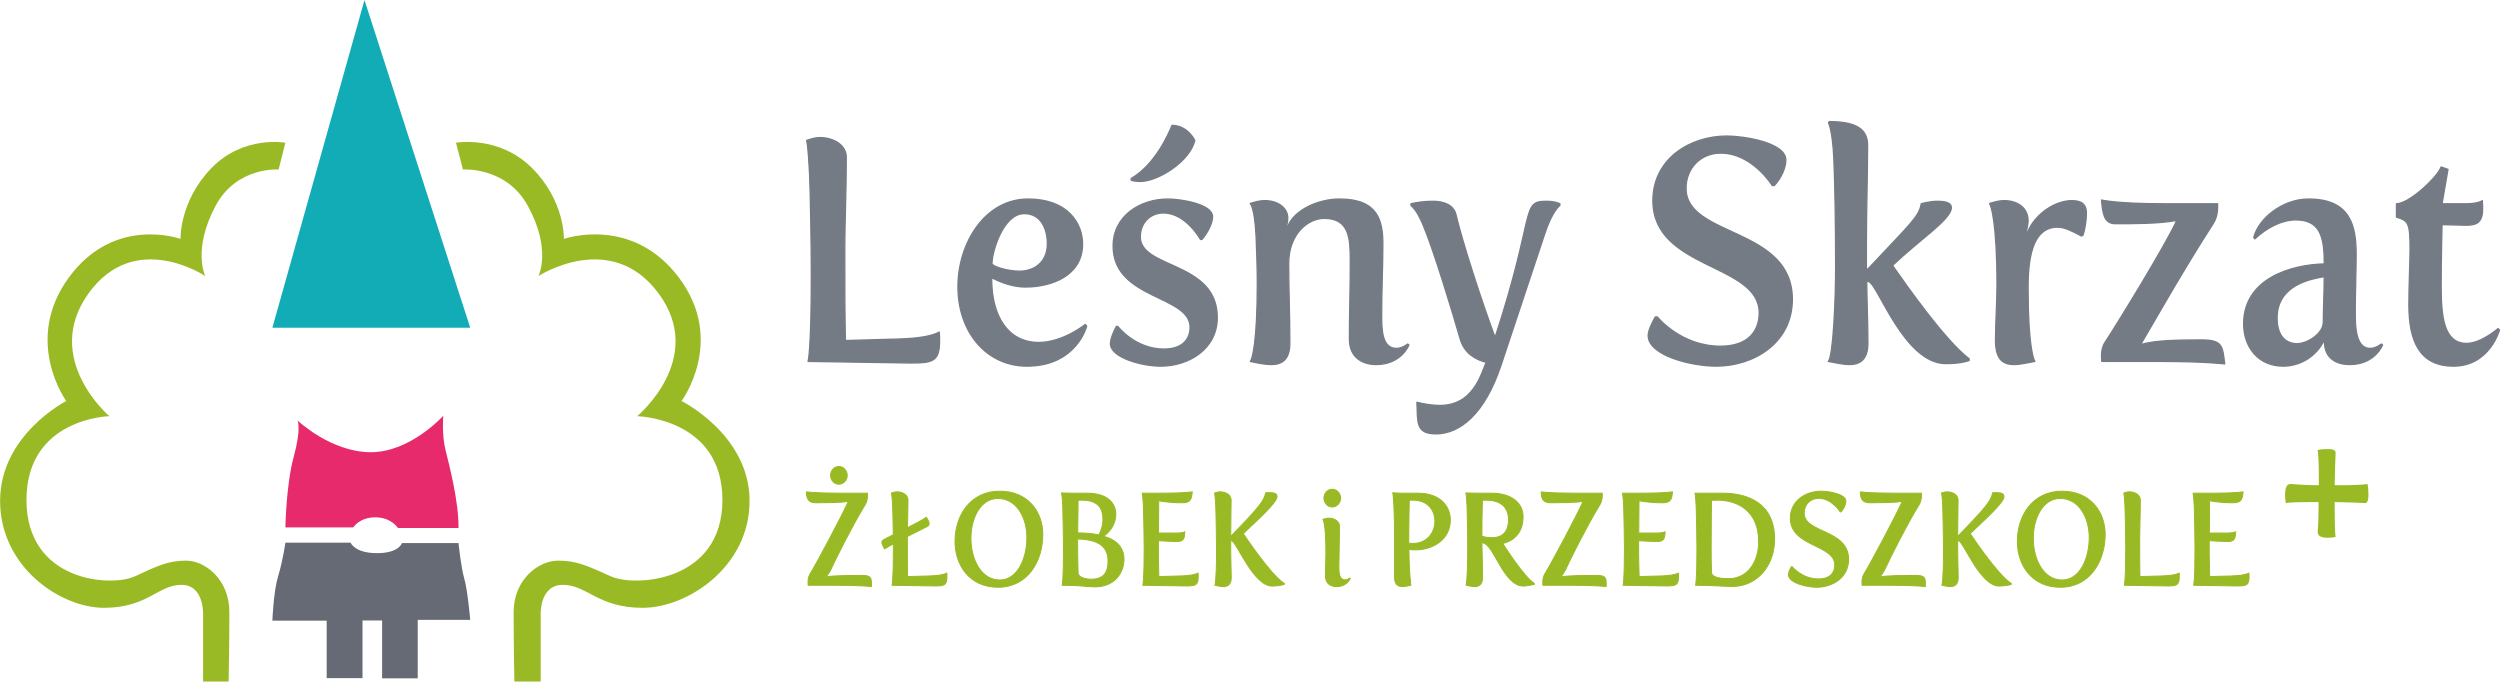 <?xml version="1.0" encoding="UTF-8" standalone="no"?>
<!DOCTYPE svg PUBLIC "-//W3C//DTD SVG 1.1//EN" "http://www.w3.org/Graphics/SVG/1.1/DTD/svg11.dtd">
<svg width="100%" height="100%" viewBox="0 0 820 224" version="1.1" xmlns="http://www.w3.org/2000/svg" xmlns:xlink="http://www.w3.org/1999/xlink" xml:space="preserve" xmlns:serif="http://www.serif.com/" style="fill-rule:evenodd;clip-rule:evenodd;stroke-linejoin:round;stroke-miterlimit:2;">
    <g transform="matrix(1,0,0,1,-379.721,-1309.95)">
        <g transform="matrix(1,0,0,1,-880.358,511.264)">
            <g transform="matrix(1.648,0,0,1.648,-755.21,-772.727)">
                <path d="M1268.37,1089.17L1263.29,1089.17L1263.29,1076.01C1263.29,1076.01 1263.63,1069.93 1258.98,1069.93C1254.33,1069.93 1252.24,1074.5 1243.57,1074.5C1234.9,1074.5 1222.89,1066.38 1222.89,1053.22C1222.89,1040.06 1236.05,1033.34 1236.05,1033.34C1236.05,1033.34 1227.4,1021.4 1236.51,1008.84C1245.62,996.279 1258.8,1001.08 1258.8,1001.08C1258.8,1001.08 1258.55,993.57 1264.95,986.983C1271.35,980.395 1279.67,981.934 1279.67,981.934L1278.32,987.266C1278.32,987.266 1270,986.638 1265.81,994.432C1261.1,1003.2 1263.72,1008.47 1263.72,1008.47C1263.72,1008.47 1249.68,999.049 1240.45,1011.98C1231.21,1024.91 1244.63,1036.36 1244.63,1036.36C1244.63,1036.36 1228.14,1036.73 1228.14,1053.04C1228.14,1069.36 1245.01,1070.4 1249.68,1068.25C1254.36,1066.09 1256.33,1065.11 1259.96,1065.11C1263.6,1065.11 1268.52,1068.77 1268.52,1075.35C1268.52,1081.94 1268.37,1089.17 1268.37,1089.17Z" style="fill:rgb(153,186,36);"/>
            </g>
        </g>
        <g transform="matrix(1,0,0,1,-880.358,511.264)">
            <g transform="matrix(-1.696,0,0,1.648,3579.96,-772.727)">
                <path d="M1268.37,1089.17L1263.29,1089.17L1263.29,1076.01C1263.29,1076.01 1263.63,1069.93 1258.98,1069.93C1254.33,1069.93 1252.24,1074.5 1243.57,1074.5C1234.9,1074.5 1222.89,1066.38 1222.89,1053.22C1222.89,1040.06 1236.05,1033.34 1236.05,1033.34C1236.05,1033.34 1227.4,1021.4 1236.51,1008.84C1245.62,996.279 1258.8,1001.08 1258.8,1001.08C1258.8,1001.08 1258.55,993.57 1264.95,986.983C1271.35,980.395 1279.67,981.934 1279.67,981.934L1278.32,987.266C1278.32,987.266 1270,986.638 1265.81,994.432C1261.1,1003.2 1263.72,1008.47 1263.72,1008.47C1263.72,1008.47 1249.68,999.049 1240.45,1011.98C1231.21,1024.91 1244.63,1036.36 1244.63,1036.36C1244.63,1036.36 1228.14,1036.73 1228.14,1053.04C1228.14,1069.36 1245.01,1070.4 1249.68,1068.25C1254.36,1066.09 1256.33,1065.11 1259.96,1065.11C1263.6,1065.11 1268.52,1068.77 1268.52,1075.35C1268.52,1081.94 1268.37,1089.17 1268.37,1089.17Z" style="fill:rgb(153,186,36);"/>
            </g>
        </g>
        <g transform="matrix(1,0,0,1,-880.358,511.264)">
            <g transform="matrix(1.648,0,0,1.648,-755.21,-772.727)">
                <path d="M1316.46,1018.76L1277.08,1018.76L1295.41,953.539L1316.46,1018.76Z" style="fill:rgb(18,172,183);"/>
            </g>
        </g>
        <g transform="matrix(1,0,0,1,-880.358,511.264)">
            <g transform="matrix(1.648,0,0,1.648,-755.21,-772.727)">
                <path d="M1314.13,1058.62L1302.07,1058.62C1302.07,1058.62 1300.77,1056.49 1297.58,1056.49C1294.39,1056.49 1293.17,1058.5 1293.17,1058.5L1279.67,1058.5C1279.67,1058.5 1279.81,1049.95 1281.35,1044.36C1282.88,1038.76 1282.09,1037.22 1282.09,1037.22C1282.09,1037.22 1288.74,1043.53 1296.67,1043.53C1304.59,1043.53 1311.09,1036.28 1311.09,1036.28C1311.09,1036.28 1310.78,1040.02 1311.53,1043.06C1312.28,1046.09 1314.17,1053.26 1314.13,1058.62Z" style="fill:rgb(231,42,107);"/>
            </g>
        </g>
        <g transform="matrix(1,0,0,1,-880.358,511.264)">
            <g transform="matrix(1.648,0,0,1.648,-755.21,-772.727)">
                <path d="M1279.67,1061.54L1292.65,1061.54C1292.65,1061.54 1293.45,1063.62 1297.9,1063.62C1302.35,1063.62 1302.86,1061.61 1302.86,1061.61L1314.13,1061.61C1314.13,1061.61 1314.6,1066.38 1315.27,1068.67C1315.94,1070.95 1316.46,1076.9 1316.46,1076.9L1306.01,1076.9L1306.01,1088.53L1298.92,1088.53L1298.92,1077.02L1295.02,1077.02L1295.02,1088.49L1287.89,1088.49L1287.89,1077.06L1277.08,1077.06C1277.08,1077.06 1277.29,1071.31 1278.23,1068.19C1279.18,1065.08 1279.67,1061.54 1279.67,1061.54Z" style="fill:rgb(101,106,117);"/>
            </g>
        </g>
        <g transform="matrix(1,0,0,1,-880.358,511.264)">
            <g transform="matrix(1.697,0,0,1.806,-477.186,-1269.18)">
                <g>
                    <path d="M1179.91,1210.63L1199.89,1210.92C1204.07,1210.92 1205.33,1210.57 1205.33,1206.91C1205.33,1206.45 1205.33,1205.94 1205.27,1205.31C1203.84,1206.05 1201.32,1206.45 1197.6,1206.57L1187.13,1206.85C1187.01,1201.3 1187.01,1197.24 1187.01,1189.85C1187.01,1185.45 1187.3,1180.18 1187.3,1173.54C1187.3,1171.31 1184.78,1169.99 1182.2,1169.99C1181.29,1169.99 1180.54,1170.22 1179.63,1170.51C1179.63,1170.51 1179.91,1171.02 1180.2,1176.58C1180.37,1180.24 1180.54,1190.03 1180.54,1194.78C1180.54,1209.03 1179.91,1210.63 1179.91,1210.63Z" style="fill:rgb(117,123,132);fill-rule:nonzero;stroke:rgb(117,123,132);stroke-width:0.25px;"/>
                    <path d="M1208.88,1197.07C1208.88,1205.48 1214.54,1211.49 1222.21,1211.49C1231.83,1211.49 1233.77,1204.22 1233.77,1204.22L1233.49,1203.93C1233.49,1203.93 1229.19,1207.2 1224.5,1207.2C1218.61,1207.2 1215.4,1202.5 1215.4,1195.63L1215.63,1195.52C1215.63,1195.52 1218.61,1197.12 1221.92,1197.12C1226.96,1197.12 1232.97,1195.06 1232.97,1189.34C1232.97,1185.45 1230,1181.15 1222.44,1181.15C1214.08,1181.15 1208.88,1189.17 1208.88,1197.07ZM1215.46,1192.89C1215.46,1190.71 1217.63,1183.79 1221.7,1183.79C1224.96,1183.79 1226.16,1186.59 1226.16,1189.28C1226.16,1192.83 1223.36,1194.26 1220.78,1194.26C1218.38,1194.26 1215.46,1193.35 1215.46,1192.89Z" style="fill:rgb(117,123,132);fill-rule:nonzero;stroke:rgb(117,123,132);stroke-width:0.25px;"/>
                    <path d="M1242.36,1177.72C1242.76,1177.89 1243.73,1177.95 1244.13,1177.95C1247.51,1177.95 1253.69,1174.34 1254.66,1170.51C1254.66,1170.51 1253.35,1167.82 1250.26,1167.76C1249.63,1169.19 1247.11,1174.8 1242.36,1177.43L1242.36,1177.72ZM1238.35,1207.42C1238.35,1209.89 1244.3,1211.49 1248.08,1211.49C1253.4,1211.49 1259.01,1208.45 1259.01,1202.67C1259.01,1192.43 1244.13,1193.86 1244.13,1188.02C1244.13,1185.5 1246.02,1183.67 1248.6,1183.67C1252.94,1183.67 1255.75,1188.48 1255.75,1188.48L1256.04,1188.48C1257.07,1187.39 1258.1,1185.56 1258.1,1184.36C1258.1,1182.01 1251.74,1181.15 1249.45,1181.15C1244.13,1181.15 1238.87,1184.19 1238.87,1189.68C1238.87,1199.41 1253.75,1198.55 1253.75,1204.45C1253.75,1206.45 1252.43,1208.4 1248.71,1208.4C1243.1,1208.4 1239.78,1204.28 1239.78,1204.28L1239.5,1204.28C1239.04,1205.08 1238.35,1206.51 1238.35,1207.42Z" style="fill:rgb(117,123,132);fill-rule:nonzero;stroke:rgb(117,123,132);stroke-width:0.25px;"/>
                    <path d="M1265.37,1210.63C1266.74,1210.92 1268.23,1211.2 1269.43,1211.2C1271.43,1211.2 1273.03,1210.4 1273.03,1207.31C1273.03,1201.87 1272.81,1197.98 1272.81,1192.83C1272.81,1187.45 1276.58,1184.65 1279.67,1184.65C1284.6,1184.65 1284.71,1188.42 1284.71,1192.37C1284.71,1198.21 1284.54,1201.64 1284.54,1206.57C1284.54,1210 1287.17,1211.2 1289.69,1211.2C1294.61,1211.2 1296.04,1207.65 1296.04,1207.65L1295.81,1207.48C1295.81,1207.48 1294.78,1208.28 1293.64,1208.28C1290.83,1208.28 1290.78,1204.85 1290.78,1202.27C1290.78,1197.35 1291.01,1193.57 1291.01,1189.4C1291.01,1185.22 1290.2,1181.15 1282.65,1181.15C1278.53,1181.15 1273.95,1183.1 1272.63,1186.08L1272.4,1186.02C1272.4,1186.02 1272.63,1185.33 1272.63,1184.59C1272.63,1182.81 1270.8,1181.44 1268.17,1181.44C1267.25,1181.44 1266.34,1181.67 1265.37,1181.96C1265.37,1181.96 1266.22,1182.47 1266.51,1188.02C1266.62,1190.77 1266.74,1193.75 1266.74,1196.61C1266.74,1206.85 1265.77,1210.46 1265.37,1210.63Z" style="fill:rgb(117,123,132);fill-rule:nonzero;stroke:rgb(117,123,132);stroke-width:0.25px;"/>
                    <path d="M1297.59,1218.07C1297.76,1221.62 1297.3,1223.79 1301.25,1223.79C1305.94,1223.79 1310.69,1220.13 1313.79,1211.49L1322.26,1187.57C1323.74,1183.27 1325.23,1182.3 1325.23,1182.3L1325.23,1182.01C1325.23,1182.01 1324.37,1181.56 1322.6,1181.56C1317.62,1181.56 1320.6,1183.56 1312.7,1206.28C1310.18,1199.93 1306.35,1188.88 1305.14,1183.96C1304.68,1182.18 1302.68,1181.56 1300.74,1181.56C1298.73,1181.56 1297.59,1181.78 1296.44,1182.01L1296.44,1182.3C1297.53,1183.21 1298.16,1184.53 1298.73,1185.73C1300.79,1190.31 1304.34,1201.3 1305.94,1206.51C1306.75,1209.26 1309.09,1210.34 1310.98,1210.8L1310.07,1212.92C1308.18,1217.21 1305.31,1218.64 1302,1218.64C1300.62,1218.64 1299.13,1218.41 1297.59,1218.07Z" style="fill:rgb(117,123,132);fill-rule:nonzero;stroke:rgb(117,123,132);stroke-width:0.25px;"/>
                    <path d="M1342.29,1205.94C1342.29,1209.54 1350.59,1211.49 1355.45,1211.49C1362.66,1211.49 1370.16,1207.31 1370.16,1199.36C1370.16,1186.19 1349.61,1188.14 1349.61,1179.21C1349.61,1175.55 1352.42,1172.8 1356.31,1172.8C1362.43,1172.8 1366.27,1178.69 1366.27,1178.69L1366.67,1178.69C1367.99,1177.38 1368.9,1175.49 1368.9,1174.06C1368.9,1170.85 1360.6,1169.71 1357.51,1169.71C1350.3,1169.71 1343.2,1173.89 1343.2,1181.44C1343.2,1193.98 1363.75,1192.77 1363.75,1201.82C1363.75,1204.91 1361.86,1207.88 1356.25,1207.88C1348.58,1207.88 1344.06,1202.56 1344.06,1202.56L1343.66,1202.56C1343.15,1203.48 1342.29,1204.91 1342.29,1205.94Z" style="fill:rgb(117,123,132);fill-rule:nonzero;stroke:rgb(117,123,132);stroke-width:0.25px;"/>
                    <path d="M1377.09,1210.63C1378.46,1210.86 1379.95,1211.2 1381.15,1211.2C1383.15,1211.2 1384.76,1210.4 1384.76,1207.31C1384.76,1203.53 1384.58,1200.38 1384.53,1196.04L1384.93,1196.15C1386.7,1196.66 1391.8,1211.03 1399.81,1211.03C1402.95,1211.03 1404.33,1210.46 1404.33,1210.46L1404.33,1210.17C1399.64,1206.8 1392.31,1196.95 1389.62,1193.35L1389.62,1193.12C1394.88,1188.42 1400.89,1184.82 1400.89,1182.7C1400.89,1181.96 1400.09,1181.56 1398.15,1181.56C1396.72,1181.56 1395.06,1182.01 1395.06,1182.01C1394.71,1184.25 1393.05,1185.56 1385.5,1193.12L1384.76,1193.86L1384.47,1193.86L1384.47,1189.17C1384.47,1183.1 1384.7,1177.09 1384.7,1171.31C1384.7,1167.76 1381.15,1167.13 1377.32,1167.08L1377.14,1167.3C1377.14,1167.3 1377.89,1168.45 1378.17,1173.71C1378.4,1178.69 1378.52,1186.42 1378.52,1193.63C1378.52,1199.18 1378.06,1209.89 1377.09,1210.63Z" style="fill:rgb(117,123,132);fill-rule:nonzero;stroke:rgb(117,123,132);stroke-width:0.25px;"/>
                    <path d="M1409.42,1206.8C1409.42,1210.34 1410.91,1211.2 1413.03,1211.2C1414.23,1211.2 1415.6,1210.86 1417.04,1210.63C1416.92,1210.57 1415.72,1208.51 1415.72,1197.24C1415.72,1190.88 1416.98,1186.25 1421.44,1186.25C1422.76,1186.25 1424.19,1186.93 1426.02,1187.85L1426.31,1187.74C1426.77,1186.53 1426.99,1184.93 1426.99,1183.67C1426.99,1182.41 1426.42,1181.44 1424.19,1181.44C1421.1,1181.44 1417.15,1183.67 1415.55,1187.28L1415.32,1187.22C1415.32,1187.22 1415.72,1185.96 1415.72,1185.1C1415.72,1182.76 1413.71,1181.44 1411.08,1181.44C1410.17,1181.44 1409.25,1181.67 1408.28,1181.96C1408.51,1182.18 1409.71,1185.22 1409.71,1196.84C1409.71,1199.98 1409.42,1203.36 1409.42,1206.8Z" style="fill:rgb(117,123,132);fill-rule:nonzero;stroke:rgb(117,123,132);stroke-width:0.25px;"/>
                    <path d="M1429.97,1210.63L1440.73,1210.63C1450.17,1210.63 1453.72,1211.09 1453.72,1211.09C1453.32,1207.77 1453.26,1206.74 1449.2,1206.74C1445.19,1206.74 1440.16,1206.8 1437.75,1207.54L1437.64,1207.31C1440.79,1202.27 1445.94,1193.69 1451.49,1185.62C1452.23,1184.53 1452.35,1183.39 1452.35,1182.7L1452.35,1182.01L1441.82,1182.01C1432.83,1182.01 1429.91,1181.33 1429.91,1181.33C1430.14,1183.56 1430.31,1185.62 1432.55,1185.62C1436.04,1185.62 1441.13,1185.62 1444.22,1185.05L1444.34,1185.28C1442.05,1189.85 1433.29,1203.3 1430.54,1207.25C1430.03,1208 1429.91,1208.97 1429.91,1209.6C1429.91,1210.06 1429.97,1210.63 1429.97,1210.63Z" style="fill:rgb(117,123,132);fill-rule:nonzero;stroke:rgb(117,123,132);stroke-width:0.25px;"/>
                    <path d="M1457.38,1203.82C1457.38,1208 1460.19,1211.49 1465,1211.49C1468.6,1211.49 1471.46,1209.49 1472.78,1207.08L1473.01,1207.2C1473.07,1210.23 1475.53,1211.2 1477.87,1211.2C1482.8,1211.2 1484.23,1207.65 1484.23,1207.65L1484,1207.48C1484,1207.48 1482.97,1208.28 1481.82,1208.28C1479.02,1208.28 1478.96,1204.16 1478.96,1201.93L1478.96,1201.24C1478.96,1198.1 1479.13,1194.26 1479.13,1191.23C1479.13,1186.02 1478.05,1181.15 1469.92,1181.15C1464.88,1181.15 1460.25,1184.7 1459.33,1188.14L1459.56,1188.37C1461.68,1186.48 1464.65,1184.93 1467.46,1184.93C1471.87,1184.93 1472.95,1187.62 1472.95,1192.43L1472.95,1192.94C1466.71,1193.06 1457.38,1195.52 1457.38,1203.82ZM1463.85,1202.73C1463.85,1196.66 1470.61,1195.63 1472.95,1195.23C1472.95,1198.15 1472.78,1201.19 1472.78,1203.48C1472.78,1205.65 1469.63,1207.42 1467.69,1207.42C1465.68,1207.42 1463.85,1206.17 1463.85,1202.73Z" style="fill:rgb(117,123,132);fill-rule:nonzero;stroke:rgb(117,123,132);stroke-width:0.25px;"/>
                    <path d="M1489.32,1200.38C1489.32,1206.8 1491.27,1211.49 1497.96,1211.49C1504.95,1211.49 1506.84,1204.91 1506.84,1204.91L1506.55,1204.68C1506.55,1204.68 1503.29,1207.37 1500.48,1207.37C1496.08,1207.37 1495.56,1202.56 1495.56,1196.89C1495.56,1192.54 1495.73,1185.79 1495.73,1185.79C1495.73,1185.79 1499.74,1185.9 1500.37,1185.9C1502.43,1185.9 1503.57,1185.39 1503.57,1182.99C1503.57,1182.7 1503.57,1181.78 1503.52,1181.44C1503.52,1181.44 1502.77,1182.01 1500.42,1182.01L1495.73,1182.01L1496.88,1175.77L1495.56,1175.32C1494.82,1177.2 1489.38,1182.01 1486.92,1182.01L1486.92,1184.42C1489.15,1185.1 1489.55,1185.33 1489.55,1190.2C1489.55,1192.37 1489.32,1196.66 1489.32,1200.38Z" style="fill:rgb(117,123,132);fill-rule:nonzero;stroke:rgb(117,123,132);stroke-width:0.25px;"/>
                </g>
            </g>
        </g>
        <g transform="matrix(1,0,0,1,-880.358,511.264)">
            <g transform="matrix(0.709,0,0,0.754,690.296,77.841)">
                <path d="M1191.7,1166.67C1193.82,1166.67 1195.6,1164.9 1195.6,1162.84C1195.6,1160.72 1193.82,1158.95 1191.7,1158.95C1189.64,1158.95 1187.87,1160.72 1187.87,1162.84C1187.87,1164.9 1189.64,1166.67 1191.7,1166.67ZM1177.51,1210.63L1190.85,1210.63C1202.92,1210.63 1206.76,1211.2 1206.76,1211.2C1206.99,1207.31 1206.64,1206.34 1202.18,1206.34C1187.36,1206.34 1186.15,1206.97 1186.15,1206.97L1186.04,1206.74C1186.61,1205.99 1187.41,1204.96 1188.04,1203.76C1190.5,1198.67 1198,1184.65 1203.9,1175.55C1204.87,1174.06 1204.98,1172.45 1204.98,1171.48L1204.98,1170.57L1191.59,1170.57C1180.37,1170.57 1176.71,1169.99 1176.71,1169.99C1176.71,1173.31 1177.91,1174.74 1181.17,1174.74C1194.11,1174.74 1195.88,1174.12 1195.88,1174.12L1196,1174.34C1192.96,1180.7 1181.8,1200.44 1178.26,1205.94C1177.63,1206.97 1177.45,1208.34 1177.45,1209.2C1177.45,1209.83 1177.51,1209.94 1177.51,1210.63Z" style="fill:rgb(153,186,36);fill-rule:nonzero;stroke:rgb(153,186,36);stroke-width:0.45px;"/>
                <path d="M1216.32,1210.63L1236.29,1210.92C1240.47,1210.92 1241.73,1210.57 1241.73,1206.91C1241.73,1206.45 1241.73,1205.94 1241.67,1205.31C1240.24,1206.05 1237.72,1206.45 1234,1206.57L1223.53,1206.85C1223.41,1201.3 1223.41,1197.24 1223.41,1189.85L1223.41,1189.4C1226.5,1187.96 1229.31,1186.65 1232.23,1185.22C1233.03,1184.82 1233.49,1184.47 1233.49,1183.84C1233.49,1183.5 1233.37,1183.04 1233.09,1182.47C1232.68,1181.67 1232.17,1181.04 1232.17,1181.04C1230.22,1182.41 1228.22,1183.21 1226.33,1184.19L1223.47,1185.62C1223.53,1182.13 1223.7,1178.18 1223.7,1173.54C1223.7,1171.31 1221.18,1169.99 1218.61,1169.99C1217.69,1169.99 1216.94,1170.22 1216.03,1170.51C1216.03,1170.51 1216.32,1171.02 1216.6,1176.58C1216.72,1179.04 1216.83,1184.13 1216.89,1188.65L1212.88,1190.6C1212.02,1191 1211.62,1191.34 1211.62,1191.97C1211.62,1192.32 1211.74,1192.77 1212.08,1193.4C1212.42,1194.15 1212.94,1194.78 1212.94,1194.78C1213.68,1194.26 1215.17,1193.52 1216.94,1192.6L1216.94,1194.78C1216.94,1209.03 1216.32,1210.63 1216.32,1210.63Z" style="fill:rgb(153,186,36);fill-rule:nonzero;stroke:rgb(153,186,36);stroke-width:0.45px;"/>
                <path d="M1245.45,1191.57C1245.45,1201.82 1252.14,1211.49 1265.37,1211.49C1278.99,1211.49 1286.08,1200.21 1286.08,1188.48C1286.08,1178.92 1279.39,1169.71 1266.17,1169.71C1252.55,1169.71 1245.45,1180.3 1245.45,1191.57ZM1252.83,1190.2C1252.83,1181.56 1257.12,1172.86 1265.31,1172.86C1274.07,1172.86 1278.7,1181.38 1278.7,1189.85C1278.7,1199.01 1274.35,1208.34 1266.17,1208.34C1257.52,1208.34 1252.83,1199.36 1252.83,1190.2Z" style="fill:rgb(153,186,36);fill-rule:nonzero;stroke:rgb(153,186,36);stroke-width:0.45px;"/>
                <path d="M1295.01,1210.63C1304.4,1210.63 1306.17,1211.32 1310.24,1211.32C1318.59,1211.32 1323.63,1205.88 1323.63,1199.18C1323.63,1193.75 1319.34,1190.6 1314.47,1189.4L1314.47,1189.11C1318.02,1186.76 1319.85,1182.99 1319.85,1179.84C1319.85,1174.97 1316.07,1170.57 1306.4,1170.57L1299.31,1170.57C1296.96,1170.57 1294.73,1170.45 1294.73,1170.45C1294.73,1170.45 1295.01,1171.02 1295.3,1176.58C1295.41,1179.32 1295.64,1191.34 1295.64,1194.78C1295.64,1209.03 1295.01,1210.63 1295.01,1210.63ZM1302.22,1187.85C1302.28,1182.7 1302.39,1178.18 1302.39,1173.66C1302.39,1173.66 1302.68,1173.6 1303.03,1173.6L1304.17,1173.6C1312.01,1173.6 1313.9,1177.49 1313.9,1182.07C1313.9,1184.25 1313.21,1186.59 1312.01,1188.71C1308.92,1188.08 1305.49,1187.91 1302.22,1187.85ZM1302.39,1205.08C1302.34,1202.27 1302.22,1199.47 1302.22,1196.95C1302.22,1195.41 1302.17,1193.98 1302.17,1192.6C1302.17,1191.86 1302.22,1191.17 1302.22,1190.48C1309.43,1190.65 1316.25,1192.43 1316.25,1199.98C1316.25,1203.76 1315.33,1208 1308.46,1208C1306.17,1208 1302.45,1207.42 1302.39,1205.08Z" style="fill:rgb(153,186,36);fill-rule:nonzero;stroke:rgb(153,186,36);stroke-width:0.45px;"/>
                <path d="M1332.33,1210.63L1352.53,1210.92C1356.71,1210.92 1357.97,1210.57 1357.97,1206.91C1357.97,1206.45 1357.97,1205.94 1357.91,1205.31C1356.48,1206.05 1353.96,1206.45 1350.24,1206.57L1339.77,1206.85C1339.71,1203.36 1339.54,1200.27 1339.54,1197.18L1339.54,1191.23C1339.54,1191.23 1345.38,1191.57 1348.35,1191.57C1351.33,1191.57 1351.67,1190.03 1351.79,1187.34C1351.79,1187.34 1350.76,1187.91 1348.41,1187.91L1339.6,1187.91C1339.65,1182.24 1339.71,1176.17 1339.71,1173.83C1339.71,1173.83 1343.78,1174.74 1350.59,1174.74C1354.71,1174.74 1354.88,1172.8 1355.22,1169.99C1355.22,1169.99 1351.33,1170.57 1342.57,1170.57L1332.04,1170.57C1332.04,1170.57 1332.33,1171.02 1332.62,1176.58C1332.73,1179.32 1332.96,1191.34 1332.96,1194.78C1332.96,1209.03 1332.33,1210.63 1332.33,1210.63Z" style="fill:rgb(153,186,36);fill-rule:nonzero;stroke:rgb(153,186,36);stroke-width:0.45px;"/>
                <path d="M1365.7,1210.63C1367.13,1210.86 1368.33,1211.2 1369.53,1211.2C1371.53,1211.2 1373.25,1210.4 1373.25,1207.31C1373.25,1203.65 1373.02,1200.16 1373.02,1196.95L1373.02,1191.17L1373.48,1191.29C1375.77,1191.86 1383.5,1210.97 1392.19,1210.97C1395.57,1210.97 1397.8,1210.23 1397.8,1210.23L1397.8,1209.83C1391.74,1206.51 1378.92,1188.31 1378.92,1188.31L1378.92,1188.02C1385.21,1182.41 1394.43,1174.63 1394.43,1172.11C1394.43,1170.85 1393.51,1170.34 1390.94,1170.34C1390.42,1170.34 1389.16,1170.39 1389.16,1170.39C1388.59,1173.77 1385.79,1177.03 1373.31,1189.11L1373.02,1189.11C1373.02,1183.04 1373.19,1176.12 1373.19,1173.54C1373.19,1171.31 1370.67,1169.99 1368.1,1169.99C1367.13,1169.99 1366.33,1170.28 1365.52,1170.51C1365.52,1170.51 1365.81,1171.02 1366.1,1176.58C1366.21,1179.32 1366.44,1191.34 1366.44,1194.78C1366.44,1209.03 1365.7,1210.63 1365.7,1210.63Z" style="fill:rgb(153,186,36);fill-rule:nonzero;stroke:rgb(153,186,36);stroke-width:0.45px;"/>
                <path d="M1419.95,1176.58C1422.07,1176.58 1423.85,1174.8 1423.85,1172.74C1423.85,1170.62 1422.07,1168.85 1419.95,1168.85C1417.89,1168.85 1416.12,1170.62 1416.12,1172.74C1416.12,1174.8 1417.89,1176.58 1419.95,1176.58ZM1416.81,1206.57C1416.81,1210 1419.44,1211.2 1421.96,1211.2C1426.88,1211.2 1428.31,1207.65 1428.31,1207.65L1428.08,1207.48C1428.08,1207.48 1427.05,1208.28 1425.91,1208.28C1423.1,1208.28 1423.04,1204.85 1423.04,1202.27C1423.04,1198.04 1423.33,1191.17 1423.33,1185.1C1423.33,1182.81 1421.04,1181.44 1418.47,1181.44C1417.55,1181.44 1416.63,1181.67 1415.66,1181.96C1415.72,1181.96 1417.04,1183.73 1417.04,1196.78C1417.04,1199.98 1416.81,1203.3 1416.81,1206.57Z" style="fill:rgb(153,186,36);fill-rule:nonzero;stroke:rgb(153,186,36);stroke-width:0.45px;"/>
                <path d="M1448.8,1207.31C1448.8,1210.4 1450.52,1211.2 1452.52,1211.2C1453.72,1211.2 1454.92,1210.86 1456.35,1210.63C1455.67,1205.36 1455.5,1200.16 1455.44,1195.01C1456.41,1195.18 1457.5,1195.23 1458.53,1195.23C1466.31,1195.23 1474.61,1190.83 1474.61,1182.24C1474.61,1176.4 1470.03,1170.57 1459.62,1170.57L1451.49,1170.57C1450.12,1170.57 1447.94,1170.39 1447.94,1170.39C1447.94,1170.39 1448.23,1171.02 1448.51,1176.58C1448.68,1180.24 1448.8,1184.82 1448.8,1189.57L1448.8,1207.31ZM1455.38,1192.32L1455.38,1188.02C1455.38,1183.27 1455.61,1173.6 1455.61,1173.6L1457.38,1173.6C1464.25,1173.6 1467.46,1178.12 1467.46,1182.76C1467.46,1187.57 1463.97,1192.43 1457.38,1192.43C1456.76,1192.43 1456.07,1192.43 1455.38,1192.32Z" style="fill:rgb(153,186,36);fill-rule:nonzero;stroke:rgb(153,186,36);stroke-width:0.45px;"/>
                <path d="M1481.88,1210.63C1483.31,1210.86 1484.57,1211.2 1485.77,1211.2C1487.78,1211.2 1489.49,1210.4 1489.49,1207.31C1489.49,1201.02 1489.21,1193.4 1489.21,1192.03L1490.01,1192.26C1494.99,1193.69 1499.39,1210.97 1508.44,1210.97C1510.1,1210.97 1513.47,1210.23 1513.47,1210.23L1513.47,1209.83C1508.67,1207.08 1498.99,1192.66 1498.99,1192.66L1498.99,1192.37C1498.99,1192.37 1508.27,1191 1508.27,1180.87C1508.27,1175.14 1503.34,1170.57 1493.44,1170.57L1486.35,1170.57C1484,1170.57 1481.77,1170.45 1481.77,1170.45C1481.77,1170.45 1482.05,1171.02 1482.34,1176.58C1482.51,1180.24 1482.62,1190.03 1482.62,1194.78C1482.62,1209.03 1481.88,1210.63 1481.88,1210.63ZM1489.21,1189.28C1489.21,1185.05 1489.26,1178.41 1489.44,1173.6L1491.21,1173.6C1498.82,1173.6 1501.51,1177.49 1501.51,1182.07C1501.51,1187.85 1498.19,1189.91 1494.13,1189.91C1492.53,1189.91 1490.87,1189.85 1489.21,1189.28Z" style="fill:rgb(153,186,36);fill-rule:nonzero;stroke:rgb(153,186,36);stroke-width:0.45px;"/>
                <path d="M1517.42,1210.63L1530.76,1210.63C1542.84,1210.63 1546.67,1211.2 1546.67,1211.2C1546.9,1207.31 1546.56,1206.34 1542.09,1206.34C1527.27,1206.34 1526.07,1206.97 1526.07,1206.97L1525.95,1206.74C1526.52,1205.99 1527.32,1204.96 1527.95,1203.76C1530.41,1198.67 1537.91,1184.65 1543.81,1175.55C1544.78,1174.06 1544.89,1172.45 1544.89,1171.48L1544.89,1170.57L1531.5,1170.57C1520.29,1170.57 1516.62,1169.99 1516.62,1169.99C1516.62,1173.31 1517.82,1174.74 1521.09,1174.74C1534.02,1174.74 1535.8,1174.12 1535.8,1174.12L1535.91,1174.34C1532.88,1180.7 1521.72,1200.44 1518.17,1205.94C1517.54,1206.97 1517.37,1208.34 1517.37,1209.2C1517.37,1209.83 1517.42,1209.94 1517.42,1210.63Z" style="fill:rgb(153,186,36);fill-rule:nonzero;stroke:rgb(153,186,36);stroke-width:0.45px;"/>
                <path d="M1554.51,1210.63L1574.71,1210.92C1578.89,1210.92 1580.15,1210.57 1580.15,1206.91C1580.15,1206.45 1580.15,1205.94 1580.09,1205.31C1578.66,1206.05 1576.14,1206.45 1572.42,1206.57L1561.95,1206.85C1561.89,1203.36 1561.72,1200.27 1561.72,1197.18L1561.72,1191.23C1561.72,1191.23 1567.56,1191.57 1570.54,1191.57C1573.51,1191.57 1573.86,1190.03 1573.97,1187.34C1573.97,1187.34 1572.94,1187.91 1570.59,1187.91L1561.78,1187.91C1561.84,1182.24 1561.89,1176.17 1561.89,1173.83C1561.89,1173.83 1565.96,1174.74 1572.77,1174.74C1576.89,1174.74 1577.06,1172.8 1577.4,1169.99C1577.4,1169.99 1573.51,1170.57 1564.76,1170.57L1554.22,1170.57C1554.22,1170.57 1554.51,1171.02 1554.8,1176.58C1554.91,1179.32 1555.14,1191.34 1555.14,1194.78C1555.14,1209.03 1554.51,1210.63 1554.51,1210.63Z" style="fill:rgb(153,186,36);fill-rule:nonzero;stroke:rgb(153,186,36);stroke-width:0.45px;"/>
                <path d="M1588.05,1210.63C1597.44,1210.63 1600.13,1211.14 1605.16,1211.14C1616.21,1211.14 1624.62,1202.39 1624.62,1190.54C1624.62,1175.03 1612.32,1170.57 1600.47,1170.57L1587.76,1170.57C1587.76,1170.57 1588.05,1171.02 1588.34,1176.58C1588.45,1179.32 1588.68,1191.34 1588.68,1194.78C1588.68,1209.03 1588.05,1210.63 1588.05,1210.63ZM1595.43,1205.08C1595.32,1201.53 1595.26,1198.04 1595.26,1194.55C1595.26,1187.51 1595.43,1173.66 1595.43,1173.66C1596.35,1173.6 1597.32,1173.6 1598.24,1173.6C1607.51,1173.6 1617.24,1178.29 1617.24,1191.63C1617.24,1200.44 1612.14,1207.77 1603.33,1207.77C1600.3,1207.77 1595.49,1207.42 1595.43,1205.08Z" style="fill:rgb(153,186,36);fill-rule:nonzero;stroke:rgb(153,186,36);stroke-width:0.45px;"/>
                <path d="M1630.98,1205.94C1630.98,1209.54 1639.27,1211.49 1644.14,1211.49C1651.35,1211.49 1658.85,1207.31 1658.85,1199.36C1658.85,1186.19 1638.3,1188.14 1638.3,1179.21C1638.3,1175.55 1641.11,1172.8 1645,1172.8C1651.12,1172.8 1654.96,1178.69 1654.96,1178.69L1655.36,1178.69C1656.67,1177.38 1657.59,1175.49 1657.59,1174.06C1657.59,1170.85 1649.29,1169.71 1646.2,1169.71C1638.99,1169.71 1631.89,1173.89 1631.89,1181.44C1631.89,1193.98 1652.44,1192.77 1652.44,1201.82C1652.44,1204.91 1650.55,1207.88 1644.94,1207.88C1637.27,1207.88 1632.75,1202.56 1632.75,1202.56L1632.35,1202.56C1631.83,1203.48 1630.98,1204.91 1630.98,1205.94Z" style="fill:rgb(153,186,36);fill-rule:nonzero;stroke:rgb(153,186,36);stroke-width:0.45px;"/>
                <path d="M1665.09,1210.63L1678.42,1210.63C1690.5,1210.63 1694.33,1211.2 1694.33,1211.2C1694.56,1207.31 1694.22,1206.34 1689.75,1206.34C1674.93,1206.34 1673.73,1206.97 1673.73,1206.97L1673.61,1206.74C1674.19,1205.99 1674.99,1204.96 1675.62,1203.76C1678.08,1198.67 1685.58,1184.65 1691.47,1175.55C1692.44,1174.06 1692.56,1172.45 1692.56,1171.48L1692.56,1170.57L1679.17,1170.57C1667.95,1170.57 1664.29,1169.99 1664.29,1169.99C1664.29,1173.31 1665.49,1174.74 1668.75,1174.74C1681.68,1174.74 1683.46,1174.12 1683.46,1174.12L1683.57,1174.34C1680.54,1180.7 1669.38,1200.44 1665.83,1205.94C1665.2,1206.97 1665.03,1208.34 1665.03,1209.2C1665.03,1209.83 1665.09,1209.94 1665.09,1210.63Z" style="fill:rgb(153,186,36);fill-rule:nonzero;stroke:rgb(153,186,36);stroke-width:0.45px;"/>
                <path d="M1702,1210.63C1703.43,1210.86 1704.63,1211.2 1705.84,1211.2C1707.84,1211.2 1709.56,1210.4 1709.56,1207.31C1709.56,1203.65 1709.33,1200.16 1709.33,1196.95L1709.33,1191.17L1709.79,1191.29C1712.08,1191.86 1719.8,1210.97 1728.5,1210.97C1731.88,1210.97 1734.11,1210.23 1734.11,1210.23L1734.11,1209.83C1728.04,1206.51 1715.22,1188.31 1715.22,1188.31L1715.22,1188.02C1721.52,1182.41 1730.73,1174.63 1730.73,1172.11C1730.73,1170.85 1729.82,1170.34 1727.24,1170.34C1726.73,1170.34 1725.47,1170.39 1725.47,1170.39C1724.9,1173.77 1722.09,1177.03 1709.61,1189.11L1709.33,1189.11C1709.33,1183.04 1709.5,1176.12 1709.5,1173.54C1709.5,1171.31 1706.98,1169.99 1704.41,1169.99C1703.43,1169.99 1702.63,1170.28 1701.83,1170.51C1701.83,1170.51 1702.12,1171.02 1702.4,1176.58C1702.52,1179.32 1702.75,1191.34 1702.75,1194.78C1702.75,1209.03 1702,1210.63 1702,1210.63Z" style="fill:rgb(153,186,36);fill-rule:nonzero;stroke:rgb(153,186,36);stroke-width:0.45px;"/>
                <path d="M1736.91,1191.57C1736.91,1201.82 1743.61,1211.49 1756.83,1211.49C1770.45,1211.49 1777.55,1200.21 1777.55,1188.48C1777.55,1178.92 1770.86,1169.71 1757.63,1169.71C1744.01,1169.71 1736.91,1180.3 1736.91,1191.57ZM1744.3,1190.2C1744.3,1181.56 1748.59,1172.86 1756.78,1172.86C1765.53,1172.86 1770.17,1181.38 1770.17,1189.85C1770.17,1199.01 1765.82,1208.34 1757.63,1208.34C1748.99,1208.34 1744.3,1199.36 1744.3,1190.2Z" style="fill:rgb(153,186,36);fill-rule:nonzero;stroke:rgb(153,186,36);stroke-width:0.45px;"/>
                <path d="M1786.42,1210.63L1806.4,1210.92C1810.58,1210.92 1811.83,1210.57 1811.83,1206.91C1811.83,1206.45 1811.83,1205.94 1811.78,1205.31C1810.35,1206.05 1807.83,1206.45 1804.11,1206.57L1793.63,1206.85C1793.52,1201.3 1793.52,1197.24 1793.52,1189.85C1793.52,1185.45 1793.81,1180.18 1793.81,1173.54C1793.81,1171.31 1791.29,1169.99 1788.71,1169.99C1787.8,1169.99 1787.05,1170.22 1786.14,1170.51C1786.14,1170.51 1786.42,1171.02 1786.71,1176.58C1786.88,1180.24 1787.05,1190.03 1787.05,1194.78C1787.05,1209.03 1786.42,1210.63 1786.42,1210.63Z" style="fill:rgb(153,186,36);fill-rule:nonzero;stroke:rgb(153,186,36);stroke-width:0.45px;"/>
                <path d="M1818.47,1210.63L1838.68,1210.92C1842.86,1210.92 1844.11,1210.57 1844.11,1206.91C1844.11,1206.45 1844.11,1205.94 1844.06,1205.31C1842.63,1206.05 1840.11,1206.45 1836.39,1206.57L1825.91,1206.85C1825.86,1203.36 1825.68,1200.27 1825.68,1197.18L1825.68,1191.23C1825.68,1191.23 1831.52,1191.57 1834.5,1191.57C1837.48,1191.57 1837.82,1190.03 1837.93,1187.34C1837.93,1187.34 1836.9,1187.91 1834.56,1187.91L1825.74,1187.91C1825.8,1182.24 1825.86,1176.17 1825.86,1173.83C1825.86,1173.83 1829.92,1174.74 1836.73,1174.74C1840.85,1174.74 1841.02,1172.8 1841.37,1169.99C1841.37,1169.99 1837.48,1170.57 1828.72,1170.57L1818.19,1170.57C1818.19,1170.57 1818.47,1171.02 1818.76,1176.58C1818.87,1179.32 1819.1,1191.34 1819.1,1194.78C1819.1,1209.03 1818.47,1210.63 1818.47,1210.63Z" style="fill:rgb(153,186,36);fill-rule:nonzero;stroke:rgb(153,186,36);stroke-width:0.45px;"/>
                <g transform="matrix(2.202,0,0,2.07,-820.545,-1908.17)">
                    <g transform="matrix(48.929,0,0,52.069,1215.57,1502.77)">
                        <path d="M0.183,-0.14C0.186,-0.177 0.187,-0.217 0.187,-0.261L0.161,-0.261C0.103,-0.261 0.065,-0.26 0.046,-0.257C0.044,-0.268 0.043,-0.279 0.043,-0.291C0.043,-0.32 0.051,-0.334 0.066,-0.334C0.103,-0.331 0.144,-0.329 0.188,-0.329L0.188,-0.362C0.188,-0.416 0.186,-0.452 0.183,-0.471C0.196,-0.474 0.211,-0.475 0.228,-0.475C0.249,-0.475 0.26,-0.47 0.26,-0.461C0.258,-0.42 0.257,-0.376 0.256,-0.329L0.288,-0.329C0.342,-0.329 0.378,-0.331 0.397,-0.334C0.4,-0.321 0.401,-0.306 0.401,-0.289C0.401,-0.268 0.396,-0.257 0.387,-0.257C0.347,-0.259 0.303,-0.26 0.256,-0.261L0.256,-0.236C0.256,-0.177 0.257,-0.139 0.26,-0.12C0.249,-0.118 0.238,-0.117 0.226,-0.117C0.197,-0.117 0.183,-0.125 0.183,-0.14Z" style="fill:rgb(153,186,36);fill-rule:nonzero;"/>
                    </g>
                </g>
            </g>
        </g>
    </g>
</svg>
